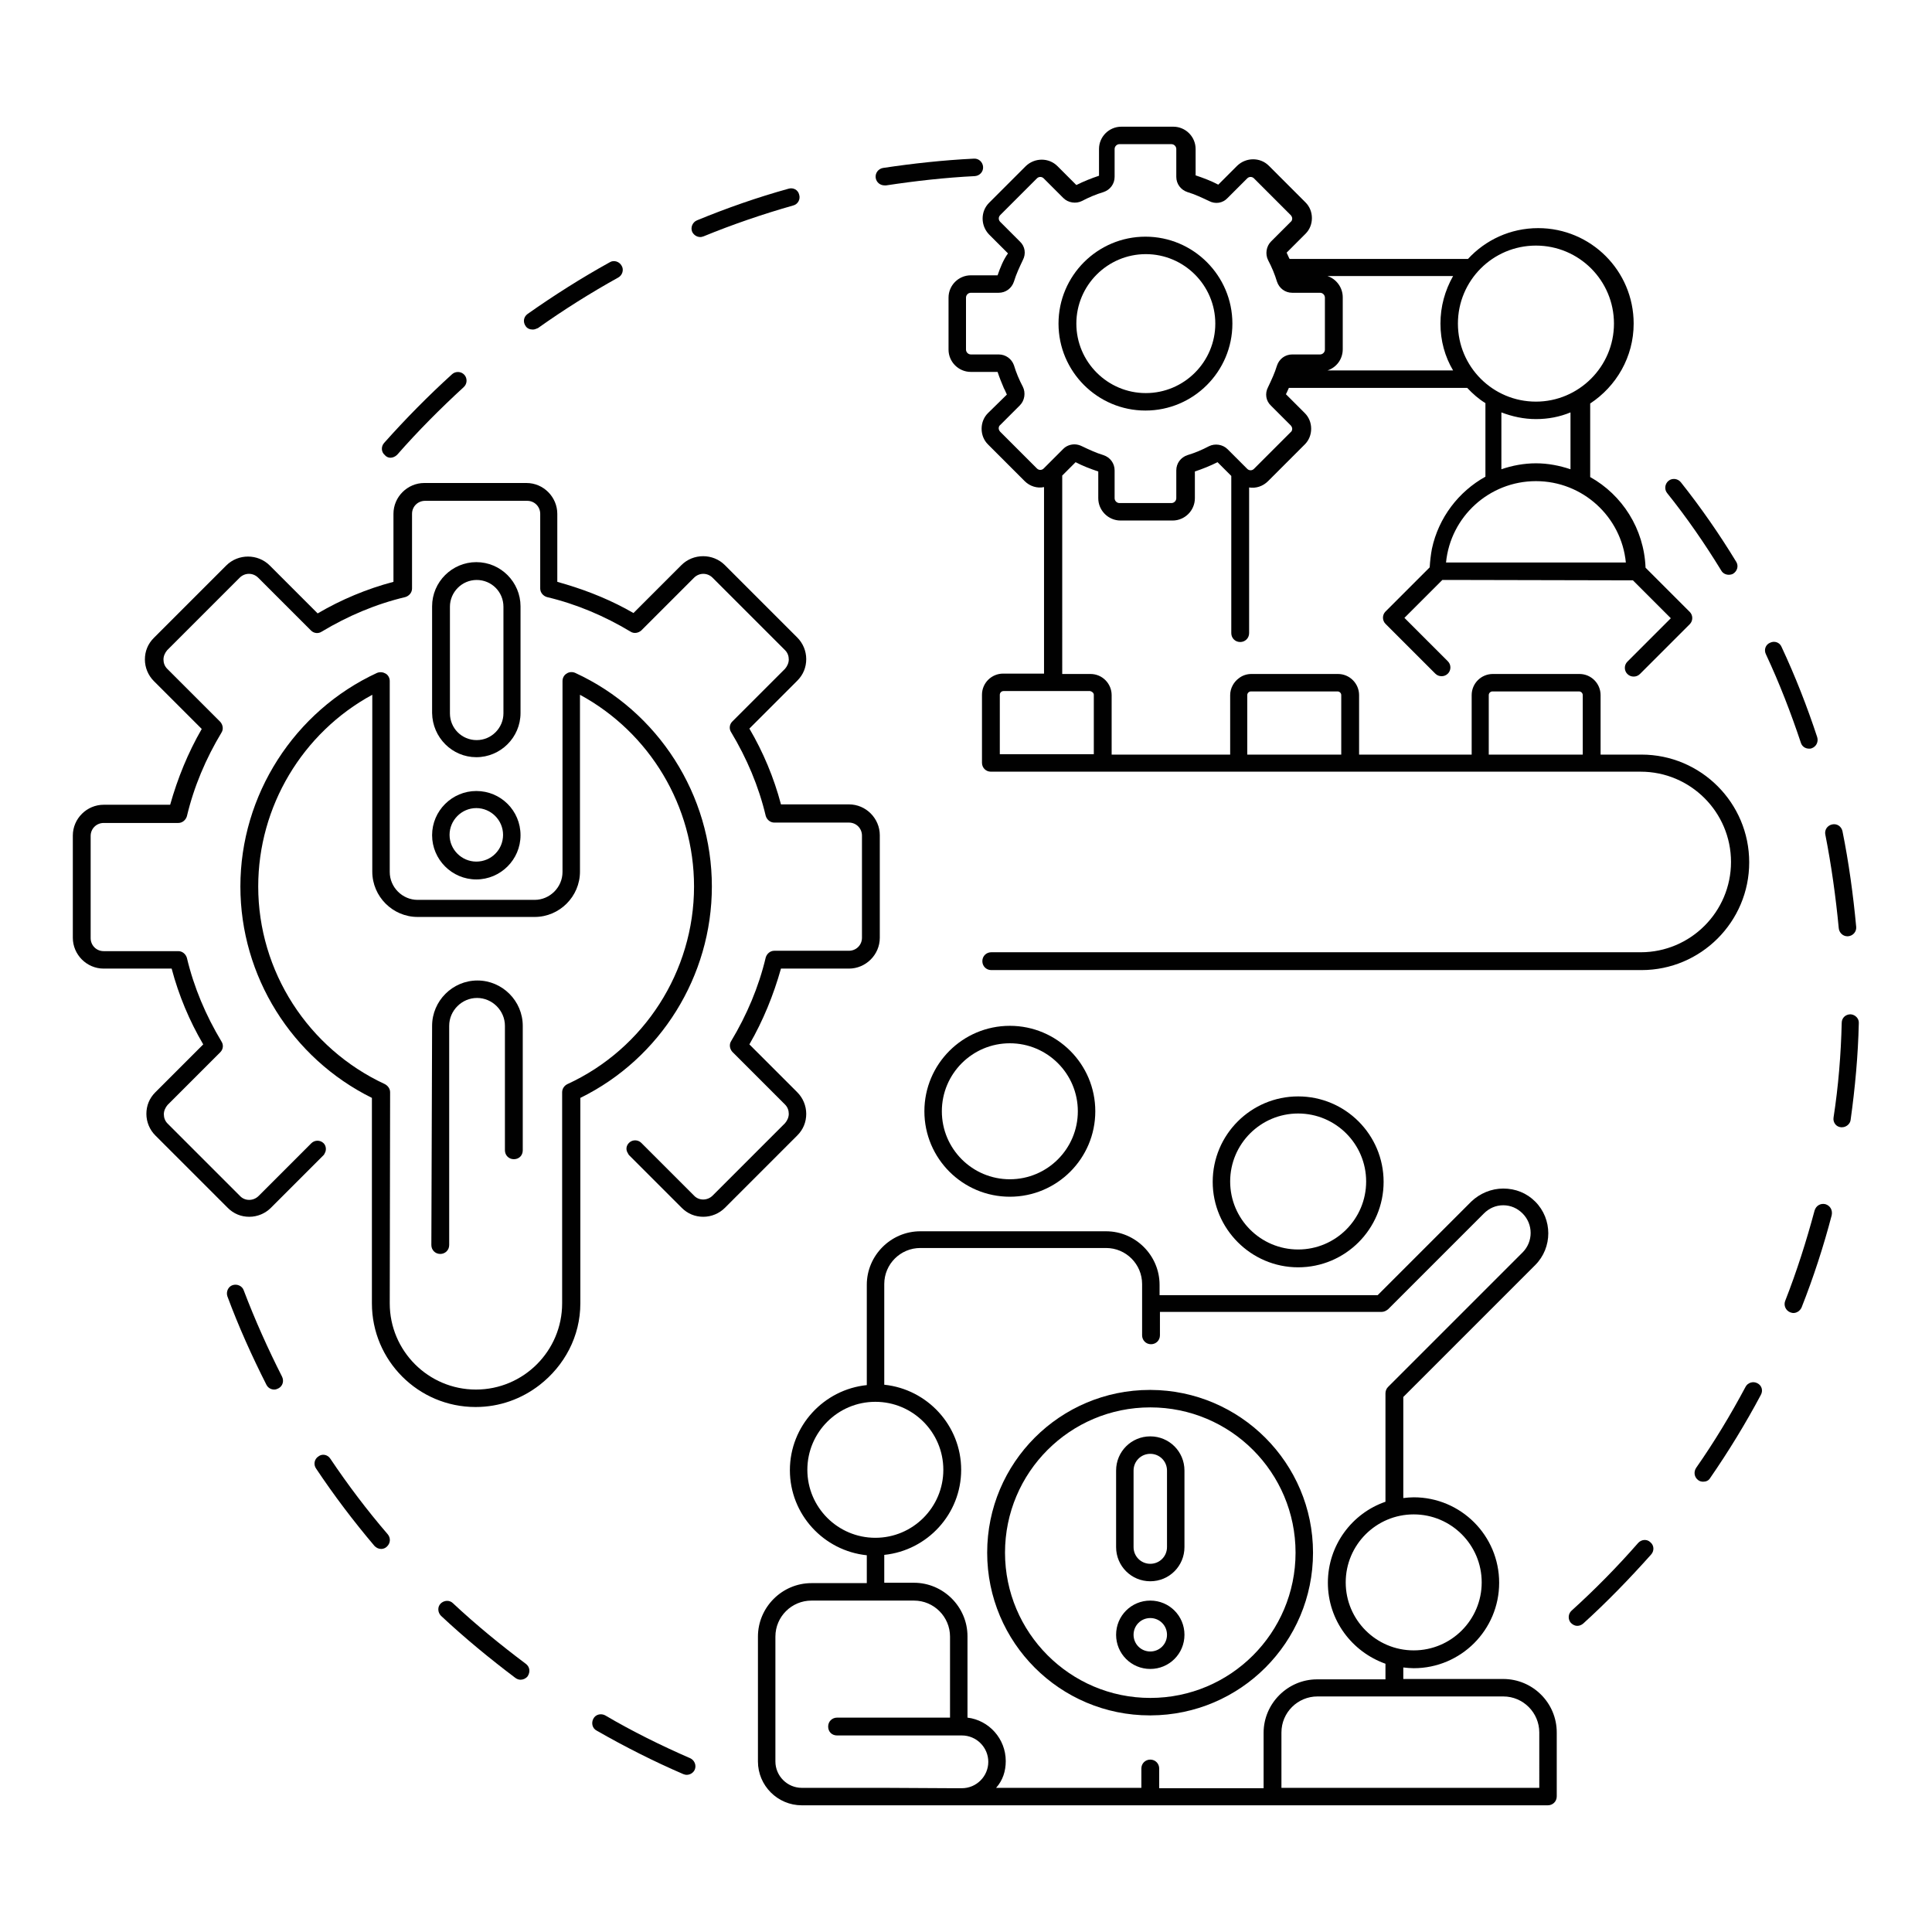 <svg xmlns="http://www.w3.org/2000/svg" xmlns:xlink="http://www.w3.org/1999/xlink" id="Layer_1" x="0px" y="0px" viewBox="0 0 52 52" style="enable-background:new 0 0 52 52;" xml:space="preserve"><style type="text/css">	.st0{fill:#010101;}</style><path class="st0" d="M-62.42,298.89c0.72,0,1.37,0.29,1.84,0.76l0.04,0.05c0.44,0.47,0.72,1.1,0.72,1.79c0,0.71-0.29,1.36-0.76,1.83 c-0.47,0.47-1.12,0.76-1.84,0.76s-1.37-0.29-1.84-0.76l-0.04-0.05c-0.44-0.47-0.72-1.1-0.72-1.79c0-0.72,0.29-1.36,0.76-1.83 C-63.79,299.18-63.14,298.89-62.42,298.89z M-48.28,313.01l2.44-4.61l-9.44-2.63c-0.35,1.24-1.01,2.35-1.9,3.23l-0.12,0.12 l-0.01,0.01l-0.05,0.05c-1.1,1.03-2.51,1.73-4.08,1.94l4.33,15.09c1.08-0.62,2.33-0.97,3.66-0.97c1.94,0,3.7,0.75,5.02,1.97 l5.65-4.99l-3.61-3.12c-0.65,0.63-1.53,1.02-2.5,1.02c-0.99,0-1.88-0.4-2.53-1.05c-0.65-0.65-1.05-1.54-1.05-2.53 c0-0.99,0.4-1.88,1.05-2.53c0.65-0.65,1.54-1.05,2.53-1.05C-48.69,312.96-48.48,312.97-48.28,313.01L-48.28,313.01z M-45.14,307.05 l3.14-5.94c-0.08-0.07-0.16-0.14-0.24-0.22c-0.65-0.65-1.05-1.54-1.05-2.53s0.4-1.88,1.05-2.53s1.54-1.05,2.53-1.05 s1.88,0.4,2.53,1.05s1.05,1.54,1.05,2.53c0,0.99-0.4,1.88-1.05,2.53c-0.65,0.65-1.54,1.05-2.53,1.05c-0.34,0-0.66-0.05-0.97-0.13 l-2.99,5.65l5.97,1.66c0.38-0.96,0.95-1.82,1.66-2.53c1.34-1.34,3.19-2.17,5.23-2.17c2.04,0,3.89,0.83,5.23,2.17 c1.34,1.34,2.17,3.19,2.17,5.23c0,2.04-0.83,3.89-2.17,5.23l-0.04,0.04l-0.07,0.07l-0.05,0.05v0l-0.01,0.01 c-1.32,1.24-3.1,1.99-5.05,1.99c-1.72,0-3.31-0.59-4.57-1.58l-5.15,4.55l6.17,5.33c0.6-0.45,1.35-0.73,2.16-0.73 c0.99,0,1.88,0.4,2.53,1.05c0.65,0.65,1.05,1.54,1.05,2.53s-0.4,1.88-1.05,2.53c-0.65,0.65-1.54,1.05-2.53,1.05 c-0.99,0-1.88-0.4-2.53-1.05l-0.04-0.05c-0.62-0.64-1-1.52-1-2.48c0-0.62,0.16-1.21,0.44-1.72l-6.32-5.46l-5.8,5.13 c0.88,1.22,1.39,2.7,1.39,4.31c0,2.04-0.83,3.89-2.17,5.23l-0.13,0.12l0,0l-0.04,0.04c-1.33,1.24-3.11,2-5.06,2 c-2.04,0-3.89-0.83-5.23-2.17l-0.04-0.04c-1.31-1.34-2.13-3.17-2.13-5.19c0-2.04,0.83-3.89,2.17-5.23c0.09-0.09,0.19-0.18,0.28-0.27 v0l-4.58-15.98c-1.73-0.13-3.29-0.86-4.48-1.98c-0.02-0.02-0.04-0.04-0.06-0.06l-0.11-0.11c-1.34-1.34-2.17-3.19-2.17-5.23 c0-2.04,0.83-3.89,2.17-5.23c1.34-1.34,3.19-2.17,5.23-2.17c2.04,0,3.89,0.83,5.23,2.17c1.34,1.34,2.17,3.19,2.17,5.23 c0,0.18-0.01,0.35-0.02,0.52l9.9,2.76L-45.14,307.05z M-44.38,308.81l-2.51,4.76c0.19,0.13,0.36,0.27,0.53,0.43l0.04,0.05 c0.62,0.64,1,1.52,1,2.48c0,0.46-0.09,0.9-0.24,1.3l3.91,3.37l5.21-4.6c-1.09-1.29-1.75-2.96-1.75-4.79c0-0.43,0.04-0.85,0.11-1.26 L-44.38,308.81L-44.38,308.81z M-38.23,296.89c-0.38-0.38-0.9-0.61-1.47-0.61c-0.57,0-1.09,0.23-1.47,0.61 c-0.38,0.38-0.61,0.9-0.61,1.47c0,0.57,0.23,1.09,0.61,1.47c0.38,0.38,0.9,0.61,1.47,0.61c0.58,0,1.1-0.23,1.47-0.61 c0.38-0.38,0.61-0.9,0.61-1.47S-37.86,297.27-38.23,296.89z M-30.71,328.9c-0.37-0.38-0.89-0.61-1.47-0.61 c-0.58,0-1.1,0.23-1.47,0.61c-0.38,0.38-0.61,0.9-0.61,1.47c0,0.56,0.22,1.07,0.58,1.44l0.04,0.03c0.38,0.38,0.9,0.61,1.47,0.61 c0.57,0,1.09-0.23,1.47-0.61c0.38-0.38,0.61-0.9,0.61-1.47C-30.1,329.8-30.34,329.28-30.71,328.9L-30.71,328.9z M-47.43,315.06 c-0.38-0.38-0.9-0.61-1.47-0.61s-1.1,0.23-1.47,0.61c-0.38,0.38-0.61,0.9-0.61,1.47c0,0.57,0.23,1.1,0.61,1.47 c0.38,0.38,0.9,0.61,1.47,0.61c0.57,0,1.09-0.23,1.47-0.61c0.38-0.38,0.61-0.9,0.61-1.47c0-0.56-0.22-1.07-0.57-1.44L-47.43,315.06 L-47.43,315.06z M-26.63,307.65c-1.07-1.07-2.54-1.73-4.17-1.73c-1.63,0-3.11,0.66-4.17,1.73c-1.07,1.06-1.73,2.54-1.73,4.17 c0,1.32,0.43,2.53,1.16,3.52c0.39-0.58,0.9-1.09,1.51-1.49c0.91-0.6,2.03-0.95,3.23-0.95c1.21,0,2.33,0.35,3.23,0.95l0.05,0.04 c0.58,0.39,1.07,0.88,1.45,1.45c0.73-0.98,1.16-2.2,1.16-3.52C-24.9,310.19-25.56,308.71-26.63,307.65L-26.63,307.65z  M-34.47,316.45c1.01,0.8,2.28,1.28,3.67,1.28c1.39,0,2.66-0.48,3.67-1.28c-0.28-0.52-0.69-0.97-1.2-1.32l-0.04-0.03 c-0.67-0.44-1.51-0.71-2.42-0.71c-0.9,0-1.74,0.26-2.42,0.71C-33.75,315.45-34.18,315.91-34.47,316.45L-34.47,316.45z M-30.8,306.94 c0.72,0,1.37,0.29,1.84,0.76l0.04,0.05c0.44,0.47,0.72,1.1,0.72,1.79c0,0.71-0.29,1.36-0.76,1.83c-0.47,0.47-1.12,0.76-1.84,0.76 c-0.72,0-1.37-0.29-1.84-0.76l-0.04-0.05c-0.44-0.47-0.72-1.1-0.72-1.79c0-0.72,0.29-1.36,0.76-1.83 C-32.17,307.23-31.52,306.94-30.8,306.94z M-30.02,308.76c-0.2-0.2-0.47-0.32-0.78-0.32c-0.3,0-0.58,0.12-0.78,0.32 c-0.2,0.2-0.32,0.47-0.32,0.78c0,0.29,0.11,0.55,0.29,0.75l0.03,0.03c0.2,0.2,0.47,0.32,0.78,0.32c0.3,0,0.58-0.12,0.78-0.32 c0.2-0.2,0.32-0.47,0.32-0.78c0-0.29-0.11-0.55-0.29-0.75L-30.02,308.76z M-49.28,328.46c-1.07-1.07-2.54-1.73-4.17-1.73 s-3.11,0.66-4.17,1.73c-1.07,1.06-1.73,2.54-1.73,4.17c0,1.32,0.43,2.54,1.16,3.52c0.39-0.58,0.9-1.09,1.51-1.49 c0.91-0.6,2.03-0.95,3.23-0.95c1.21,0,2.33,0.35,3.23,0.95l0.05,0.04c0.58,0.39,1.07,0.89,1.45,1.45c0.73-0.98,1.16-2.2,1.16-3.52 C-47.55,331-48.21,329.52-49.28,328.46L-49.28,328.46z M-57.12,337.26c1.01,0.8,2.28,1.28,3.67,1.28c1.38,0,2.66-0.48,3.67-1.28 c-0.28-0.52-0.69-0.97-1.2-1.32l-0.04-0.03c-0.67-0.44-1.51-0.71-2.42-0.71c-0.91,0-1.74,0.26-2.42,0.7 C-56.4,336.25-56.84,336.72-57.12,337.26L-57.12,337.26z M-53.46,327.75c0.72,0,1.37,0.29,1.84,0.76c0.47,0.47,0.76,1.12,0.76,1.84 c0,0.72-0.29,1.37-0.76,1.84c-0.47,0.47-1.12,0.76-1.84,0.76s-1.37-0.29-1.84-0.76c-0.47-0.47-0.76-1.12-0.76-1.84 c0-0.72,0.29-1.37,0.76-1.84C-54.83,328.04-54.17,327.75-53.46,327.75z M-52.68,329.56c-0.2-0.2-0.47-0.32-0.78-0.32 c-0.3,0-0.58,0.12-0.78,0.32c-0.2,0.2-0.32,0.47-0.32,0.78c0,0.3,0.12,0.58,0.32,0.78c0.2,0.2,0.47,0.32,0.78,0.32 s0.58-0.12,0.78-0.32c0.2-0.2,0.32-0.47,0.32-0.78C-52.36,330.04-52.48,329.76-52.68,329.56z M-58.24,299.6 c-1.07-1.07-2.54-1.73-4.17-1.73c-1.63,0-3.11,0.66-4.17,1.73c-1.07,1.07-1.73,2.54-1.73,4.17c0,1.32,0.43,2.54,1.16,3.52 c0.39-0.58,0.9-1.09,1.51-1.49c0.91-0.6,2.03-0.95,3.23-0.95s2.33,0.35,3.23,0.95l0.05,0.04c0.58,0.39,1.07,0.89,1.45,1.45 c0.73-0.98,1.16-2.2,1.16-3.52C-56.52,302.14-57.18,300.66-58.24,299.6L-58.24,299.6z M-66.08,308.4c1.01,0.8,2.28,1.28,3.67,1.28 c1.38,0,2.66-0.48,3.67-1.28c-0.28-0.52-0.69-0.97-1.2-1.32l-0.04-0.03c-0.67-0.44-1.51-0.71-2.42-0.71s-1.74,0.26-2.42,0.71 C-65.37,307.4-65.8,307.86-66.08,308.4L-66.08,308.4z M-61.64,300.71c-0.2-0.2-0.47-0.32-0.78-0.32s-0.58,0.12-0.78,0.32 c-0.2,0.2-0.32,0.47-0.32,0.78c0,0.29,0.11,0.55,0.29,0.75l0.03,0.03c0.2,0.2,0.47,0.32,0.78,0.32c0.3,0,0.58-0.12,0.78-0.32 c0.2-0.2,0.32-0.47,0.32-0.78c0-0.29-0.11-0.55-0.29-0.75L-61.64,300.71z"></path><g>	<path class="st0" d="M-96.69,196.42c1.89,0,3.43-1.54,3.43-3.43s-1.54-3.43-3.43-3.43c-1.89,0-3.43,1.54-3.43,3.43  S-98.58,196.42-96.69,196.42z M-96.69,190.19c1.54,0,2.8,1.26,2.8,2.8c0,1.54-1.26,2.8-2.8,2.8s-2.8-1.26-2.8-2.8  C-99.49,191.44-98.23,190.19-96.69,190.19z"></path>	<path class="st0" d="M-93.54,197.38h-0.98c-0.12,0-0.22,0.06-0.28,0.16c-0.38,0.69-1.1,1.13-1.88,1.13c-0.79,0-1.51-0.43-1.88-1.13  c-0.05-0.1-0.16-0.16-0.28-0.16h-0.98c-2.31,0-4.2,1.88-4.2,4.2v1.33c0,0.17,0.14,0.31,0.31,0.31h14.07c0.17,0,0.31-0.14,0.31-0.31  v-1.33C-89.33,199.27-91.22,197.38-93.54,197.38L-93.54,197.38z M-89.97,202.6h-2.14v-1.72c0-0.17-0.14-0.31-0.31-0.31  c-0.17,0-0.31,0.14-0.31,0.31v1.72h-7.9v-1.72c0-0.17-0.14-0.31-0.31-0.31c-0.17,0-0.31,0.14-0.31,0.31v1.72h-2.14v-1.02  c0-1.97,1.6-3.57,3.57-3.57h0.81c0.51,0.8,1.39,1.29,2.34,1.29c0.95,0,1.83-0.49,2.34-1.29h0.81c1.97,0,3.57,1.6,3.57,3.57  L-89.97,202.6L-89.97,202.6z"></path>	<path class="st0" d="M-100.11,217.26c0,1.89,1.54,3.43,3.43,3.43c1.89,0,3.43-1.54,3.43-3.43s-1.54-3.43-3.43-3.43  C-98.57,213.84-100.11,215.37-100.11,217.26z M-93.88,217.26c0,1.54-1.26,2.8-2.8,2.8s-2.8-1.26-2.8-2.8c0-1.54,1.26-2.8,2.8-2.8  S-93.88,215.72-93.88,217.26z"></path>	<path class="st0" d="M-93.54,221.66h-0.98c-0.12,0-0.22,0.06-0.28,0.16c-0.38,0.69-1.1,1.13-1.88,1.13c-0.79,0-1.51-0.43-1.88-1.13  c-0.05-0.1-0.16-0.16-0.28-0.16h-0.98c-2.31,0-4.2,1.88-4.2,4.2v1.34c0,0.17,0.14,0.31,0.31,0.31h14.07c0.17,0,0.31-0.14,0.31-0.31  v-1.34C-89.33,223.54-91.22,221.66-93.54,221.66L-93.54,221.66z M-89.97,226.88h-2.14v-1.72c0-0.17-0.14-0.31-0.31-0.31  c-0.17,0-0.31,0.14-0.31,0.31v1.72h-7.9v-1.72c0-0.17-0.14-0.31-0.31-0.31c-0.17,0-0.31,0.14-0.31,0.31v1.72h-2.14v-1.02  c0-1.97,1.6-3.57,3.57-3.57h0.81c0.51,0.8,1.39,1.29,2.34,1.29c0.95,0,1.83-0.49,2.34-1.29h0.81c1.97,0,3.57,1.6,3.57,3.57  L-89.97,226.88L-89.97,226.88z"></path>	<path class="st0" d="M-83.18,208.45c1.89,0,3.43-1.54,3.43-3.43c0-1.89-1.54-3.43-3.43-3.43c-1.89,0-3.43,1.54-3.43,3.43  C-86.61,206.91-85.07,208.45-83.18,208.45z M-83.18,202.22c1.54,0,2.8,1.26,2.8,2.8c0,1.54-1.26,2.8-2.8,2.8s-2.8-1.26-2.8-2.8  C-85.98,203.47-84.73,202.22-83.18,202.22z"></path>	<path class="st0" d="M-76.15,215.26c0.17,0,0.31-0.14,0.31-0.31v-1.34c0-2.31-1.88-4.2-4.2-4.2h-0.98c-0.12,0-0.22,0.06-0.28,0.16  c-0.38,0.69-1.1,1.13-1.88,1.13s-1.51-0.43-1.88-1.13c-0.05-0.1-0.16-0.16-0.28-0.16h-0.98c-2.31,0-4.2,1.88-4.2,4.2v1.34  c0,0.17,0.14,0.31,0.31,0.31H-76.15L-76.15,215.26z M-89.91,213.61c0-1.97,1.6-3.57,3.57-3.57h0.81c0.51,0.8,1.39,1.29,2.34,1.29  c0.95,0,1.83-0.49,2.34-1.29h0.81c1.97,0,3.57,1.6,3.57,3.57v1.02h-2.14v-1.72c0-0.17-0.14-0.31-0.31-0.31  c-0.17,0-0.31,0.14-0.31,0.31v1.72h-7.9v-1.72c0-0.17-0.14-0.31-0.31-0.31c-0.17,0-0.31,0.14-0.31,0.31v1.72h-2.14L-89.91,213.61  L-89.91,213.61z"></path>	<path class="st0" d="M-110.19,201.59c-1.89,0-3.43,1.54-3.43,3.43c0,1.89,1.54,3.43,3.43,3.43c1.89,0,3.43-1.54,3.43-3.43  C-106.76,203.13-108.3,201.59-110.19,201.59z M-110.19,207.82c-1.54,0-2.8-1.26-2.8-2.8c0-1.54,1.26-2.8,2.8-2.8s2.8,1.26,2.8,2.8  C-107.39,206.56-108.65,207.82-110.19,207.82z"></path>	<path class="st0" d="M-102.85,214.94v-1.34c0-2.31-1.88-4.2-4.2-4.2h-0.98c-0.12,0-0.22,0.06-0.28,0.16  c-0.38,0.69-1.1,1.13-1.88,1.13s-1.51-0.43-1.88-1.13c-0.05-0.1-0.16-0.16-0.28-0.16h-0.98c-2.31,0-4.2,1.88-4.2,4.2v1.34  c0,0.17,0.14,0.31,0.31,0.31h14.07C-102.98,215.26-102.84,215.12-102.85,214.94L-102.85,214.94z M-103.47,214.63h-2.14v-1.72  c0-0.17-0.14-0.31-0.31-0.31s-0.31,0.14-0.31,0.31v1.72h-7.89v-1.72c0-0.17-0.14-0.31-0.31-0.31c-0.17,0-0.31,0.14-0.31,0.31v1.72  h-2.14v-1.02c0-1.97,1.6-3.57,3.57-3.57h0.81c0.51,0.8,1.39,1.29,2.34,1.29c0.95,0,1.83-0.49,2.34-1.29h0.81  c1.97,0,3.57,1.6,3.57,3.57C-103.47,213.61-103.47,214.63-103.47,214.63z"></path>	<path class="st0" d="M-118.87,189.43c0,0,0.02,0,0.03,0c0.17-0.02,0.3-0.17,0.28-0.35l-0.24-2.2l10.69,10.69  c0.06,0.06,0.14,0.09,0.22,0.09s0.16-0.03,0.22-0.09c0.12-0.12,0.12-0.32,0-0.45l-10.63-10.63l2.1,0.23  c0.17,0.02,0.32-0.1,0.35-0.28c0.02-0.17-0.1-0.32-0.28-0.35l-3.04-0.32c-0.09-0.01-0.19,0.02-0.26,0.09  c-0.07,0.07-0.1,0.16-0.09,0.26l0.32,3.04C-119.16,189.31-119.02,189.43-118.87,189.43L-118.87,189.43z"></path>	<path class="st0" d="M-74.52,227.68c-0.17,0.02-0.3,0.17-0.28,0.35l0.23,2.18l-10.7-10.7c-0.12-0.12-0.32-0.12-0.44,0  c-0.13,0.12-0.12,0.32,0,0.45l10.68,10.68l-2.14-0.23c-0.17-0.02-0.32,0.1-0.35,0.28c-0.02,0.17,0.1,0.32,0.28,0.35l3.04,0.32  c0,0,0.02,0,0.03,0c0.08,0,0.16-0.03,0.22-0.09c0.07-0.07,0.1-0.16,0.09-0.26l-0.32-3.04c-0.02-0.17-0.18-0.3-0.35-0.28H-74.52z"></path>	<path class="st0" d="M-108.1,219.5l-10.68,10.69l0.23-2.16c0.02-0.17-0.1-0.32-0.28-0.35c-0.17-0.02-0.33,0.1-0.35,0.28l-0.32,3.04  c-0.01,0.09,0.02,0.19,0.09,0.26c0.06,0.06,0.14,0.09,0.22,0.09c0.01,0,0.02,0,0.03,0l3.04-0.32c0.17-0.02,0.3-0.17,0.28-0.35  c-0.02-0.17-0.18-0.3-0.35-0.28l-2.15,0.23l10.68-10.68c0.12-0.12,0.12-0.32,0-0.44c-0.12-0.13-0.32-0.12-0.44,0L-108.1,219.5z"></path>	<path class="st0" d="M-85.5,197.65c0.08,0,0.16-0.03,0.22-0.09l10.71-10.7l-0.24,2.22c-0.02,0.17,0.1,0.32,0.28,0.35  c0.01,0,0.02,0,0.03,0c0.16,0,0.29-0.12,0.31-0.28l0.32-3.04c0.01-0.09-0.02-0.19-0.09-0.26c-0.07-0.07-0.16-0.1-0.26-0.09  l-3.04,0.32c-0.17,0.02-0.3,0.17-0.28,0.35c0.02,0.17,0.18,0.3,0.35,0.28l2.09-0.22l-10.63,10.63c-0.12,0.12-0.12,0.32,0,0.45  C-85.65,197.63-85.57,197.66-85.5,197.65L-85.5,197.65z"></path></g><g>	<path class="st0" d="M40.59,287.01c-0.1-4.08-2.49-7.75-6.18-9.48c-0.99-0.46-2.02-0.84-3.07-1.13c-0.86-0.24-1.69-0.54-2.51-0.89  c-0.2,0.48-0.49,0.92-0.85,1.28c0.94,0.44,1.91,0.8,2.91,1.08c0.98,0.27,1.93,0.62,2.85,1.04c3.45,1.59,5.57,5.13,5.33,8.92  c0,0.05,0,0.09,0.01,0.14v5.25c0,0.85-0.69,1.53-1.53,1.53H3.06c-0.85,0-1.53-0.69-1.53-1.53v-5.26c0.01-0.05,0.01-0.09,0.01-0.14  c-0.24-3.79,1.88-7.34,5.33-8.92c0.92-0.42,1.87-0.77,2.85-1.04c1-0.28,1.97-0.64,2.91-1.08c-0.37-0.37-0.66-0.8-0.85-1.28  c-0.81,0.36-1.65,0.66-2.51,0.89c-1.05,0.29-2.08,0.67-3.07,1.13c-3.69,1.73-6.08,5.41-6.18,9.48c0,0.03-0.01,0.05-0.01,0.08v6.13  c0,1.69,1.37,3.06,3.06,3.06h34.47c1.69,0,3.06-1.37,3.06-3.06v-6.13C40.6,287.06,40.6,287.03,40.59,287.01z"></path>	<path class="st0" d="M13.71,267.6c1.03,1.15,1.64,2.62,1.72,4.16h-0.11c-1.27,0-2.3,1.03-2.29,2.3c0,0.91,0.53,1.72,1.36,2.09  c-0.54,1.15-0.04,2.51,1.11,3.05c0.31,0.14,0.64,0.22,0.98,0.22h0.87c0.42,1.64,2.09,2.62,3.73,2.2c1.08-0.28,1.92-1.12,2.2-2.2  h0.87c1.27,0,2.3-1.02,2.3-2.29c0-0.34-0.07-0.67-0.22-0.98c1.16-0.51,1.68-1.87,1.17-3.03c-0.35-0.79-1.11-1.31-1.97-1.36  c0.04-1.63,0.65-3.2,1.72-4.44c2.88-3.4,2.59-8.47-0.66-11.51c-1.79-1.68-4.19-2.56-6.64-2.43c-4.56,0.23-8.22,3.89-8.33,8.32  C11.44,263.89,12.23,266,13.71,267.6z M20.3,280.19c-0.54,0-1.05-0.29-1.32-0.77h2.64C21.35,279.9,20.85,280.19,20.3,280.19z   M24.13,277.9h-7.66c-0.42,0-0.77-0.34-0.77-0.77s0.34-0.77,0.77-0.77h7.66c0.42,0,0.77,0.34,0.77,0.77S24.55,277.9,24.13,277.9z   M26.05,274.06c0,0.42-0.34,0.77-0.77,0.77h-9.96c-0.42,0-0.77-0.34-0.77-0.77s0.34-0.77,0.77-0.77h9.96  C25.7,273.3,26.05,273.64,26.05,274.06z M19.9,254.92c2.03-0.12,4.03,0.61,5.5,2.01c1.38,1.3,2.17,3.11,2.17,5  c0,1.62-0.57,3.18-1.62,4.41c-1.3,1.51-2.03,3.43-2.08,5.42h-6.92c-0.08-1.93-0.83-3.77-2.12-5.2c-1.21-1.31-1.86-3.03-1.82-4.81  C13.12,258.12,16.14,255.12,19.9,254.92z"></path>	<path class="st0" d="M20.3,251.85c0.42,0,0.77-0.34,0.77-0.77v-3.06c0-0.42-0.34-0.77-0.77-0.77s-0.77,0.34-0.77,0.77v3.06  C19.54,251.51,19.88,251.85,20.3,251.85z"></path>	<path class="st0" d="M28.73,255.3c0.2,0,0.4-0.08,0.54-0.22l2.3-2.3c0.29-0.3,0.29-0.79-0.02-1.08c-0.3-0.29-0.77-0.29-1.06,0  l-2.3,2.3c-0.3,0.3-0.3,0.78,0,1.08C28.33,255.21,28.52,255.3,28.73,255.3z"></path>	<path class="st0" d="M29.34,268.16c-0.3,0.3-0.3,0.78,0,1.08l2.3,2.3c0.3,0.29,0.79,0.29,1.08-0.02c0.29-0.3,0.29-0.77,0-1.06  l-2.3-2.3C30.12,267.86,29.63,267.86,29.34,268.16z"></path>	<path class="st0" d="M30.64,261.81c0,0.42,0.34,0.77,0.77,0.77h3.06c0.42,0,0.77-0.34,0.77-0.77s-0.34-0.77-0.77-0.77h-3.06  C30.99,261.04,30.64,261.38,30.64,261.81z"></path>	<path class="st0" d="M11.33,255.07c0.3,0.29,0.79,0.29,1.08-0.02c0.29-0.3,0.29-0.77,0-1.06l-2.3-2.3  c-0.3-0.29-0.79-0.29-1.08,0.02c-0.29,0.3-0.29,0.77,0,1.06L11.33,255.07z"></path>	<path class="st0" d="M10.18,268.16l-2.3,2.3c-0.3,0.29-0.31,0.78-0.02,1.08c0.29,0.3,0.78,0.31,1.08,0.02  c0.01-0.01,0.01-0.01,0.02-0.02l2.3-2.3c0.29-0.3,0.29-0.79-0.02-1.08C10.95,267.87,10.48,267.87,10.18,268.16z"></path>	<path class="st0" d="M6.13,262.57h3.06c0.42,0,0.77-0.34,0.77-0.77s-0.34-0.77-0.77-0.77H6.13c-0.42,0-0.77,0.34-0.77,0.77  S5.71,262.57,6.13,262.57z"></path>	<path class="st0" d="M15.31,263.72L15.31,263.72c0.43,0,0.77-0.34,0.77-0.76c0-0.15,0.09-3.77,3.26-4.63  c0.41-0.11,0.65-0.53,0.54-0.94s-0.53-0.65-0.94-0.54l0,0c-3.45,0.93-4.38,4.39-4.4,6.09C14.55,263.37,14.89,263.72,15.31,263.72z"></path></g><g>	<path class="st0" d="M23.81,4.99c0.01,0,0.03,0,0.04,0c0.79-0.12,1.59-0.21,2.39-0.25c0.13-0.01,0.23-0.12,0.22-0.25  c-0.01-0.13-0.12-0.23-0.25-0.22c-0.82,0.04-1.64,0.13-2.44,0.25c-0.13,0.02-0.22,0.14-0.2,0.27C23.59,4.91,23.69,4.99,23.81,4.99  L23.81,4.99z"></path>	<path class="st0" d="M14.34,8.87c0.05,0,0.09-0.02,0.14-0.04c0.69-0.49,1.42-0.95,2.16-1.36c0.11-0.06,0.16-0.21,0.09-0.32  c-0.06-0.11-0.21-0.16-0.32-0.09c-0.76,0.42-1.5,0.89-2.21,1.39c-0.11,0.08-0.13,0.22-0.05,0.33C14.19,8.84,14.26,8.87,14.34,8.87  L14.34,8.87z"></path>	<path class="st0" d="M10.51,12.32c0.06,0,0.13-0.03,0.18-0.08c0.56-0.64,1.17-1.25,1.79-1.82c0.1-0.09,0.1-0.24,0.02-0.33  c-0.09-0.1-0.24-0.1-0.33-0.02c-0.64,0.58-1.26,1.21-1.83,1.85c-0.09,0.1-0.08,0.25,0.02,0.33C10.4,12.3,10.46,12.32,10.51,12.32  L10.51,12.32z"></path>	<path class="st0" d="M18.85,6.38c0.03,0,0.06-0.01,0.09-0.02c0.78-0.32,1.6-0.6,2.41-0.83c0.12-0.03,0.2-0.16,0.16-0.29  c-0.03-0.13-0.16-0.2-0.29-0.16c-0.83,0.23-1.66,0.52-2.46,0.85c-0.12,0.05-0.18,0.19-0.13,0.31C18.67,6.32,18.75,6.38,18.85,6.38  L18.85,6.38z"></path>	<path class="st0" d="M6.56,34.73c-0.04-0.12-0.18-0.18-0.3-0.14c-0.12,0.04-0.18,0.18-0.14,0.3c0.3,0.81,0.66,1.61,1.05,2.38  c0.04,0.08,0.12,0.13,0.21,0.13c0.04,0,0.07-0.01,0.11-0.03c0.12-0.06,0.16-0.2,0.1-0.32C7.21,36.3,6.86,35.52,6.56,34.73  L6.56,34.73z"></path>	<path class="st0" d="M8.89,39.26c-0.07-0.11-0.22-0.14-0.32-0.06c-0.11,0.07-0.14,0.22-0.06,0.33c0.48,0.72,1.01,1.42,1.57,2.08  c0.05,0.05,0.11,0.08,0.18,0.08c0.05,0,0.11-0.02,0.15-0.06c0.1-0.09,0.11-0.23,0.03-0.33C9.88,40.65,9.36,39.96,8.89,39.26  L8.89,39.26z"></path>	<path class="st0" d="M14.15,44.78c-0.68-0.51-1.34-1.05-1.96-1.63c-0.09-0.09-0.24-0.08-0.33,0.01c-0.09,0.09-0.08,0.24,0.01,0.33  c0.63,0.59,1.31,1.15,2,1.67c0.04,0.03,0.09,0.05,0.14,0.05c0.07,0,0.14-0.03,0.19-0.09C14.28,45,14.26,44.86,14.15,44.78  L14.15,44.78z"></path>	<path class="st0" d="M18.57,47.32c-0.78-0.34-1.55-0.72-2.28-1.15c-0.11-0.06-0.26-0.03-0.32,0.09c-0.06,0.11-0.03,0.26,0.09,0.32  c0.75,0.43,1.54,0.83,2.33,1.17c0.03,0.01,0.06,0.02,0.09,0.02c0.09,0,0.18-0.05,0.22-0.14C18.75,47.51,18.69,47.37,18.57,47.32  L18.57,47.32z"></path>	<path class="st0" d="M49.81,27.3c-0.14,0-0.24,0.1-0.24,0.23c-0.02,0.85-0.09,1.71-0.22,2.55c-0.02,0.13,0.07,0.25,0.2,0.26  c0.01,0,0.02,0,0.03,0c0.11,0,0.22-0.09,0.23-0.2c0.12-0.86,0.2-1.73,0.22-2.6C50.04,27.42,49.94,27.31,49.81,27.3L49.81,27.3z"></path>	<path class="st0" d="M49.13,32.41c-0.13-0.03-0.25,0.04-0.29,0.17c-0.22,0.82-0.48,1.64-0.79,2.43c-0.05,0.12,0.01,0.26,0.13,0.31  c0.03,0.01,0.06,0.02,0.09,0.02c0.09,0,0.18-0.06,0.22-0.15c0.32-0.81,0.59-1.64,0.81-2.48C49.33,32.57,49.26,32.45,49.13,32.41  L49.13,32.41z"></path>	<path class="st0" d="M44.09,41.53c-0.56,0.64-1.16,1.25-1.79,1.82c-0.1,0.09-0.1,0.24-0.02,0.33c0.05,0.05,0.11,0.08,0.17,0.08  c0.06,0,0.11-0.02,0.16-0.06c0.64-0.58,1.25-1.21,1.83-1.86c0.09-0.1,0.08-0.25-0.02-0.33C44.33,41.42,44.18,41.43,44.09,41.53z"></path>	<path class="st0" d="M48.69,20.15c0.03,0,0.05,0,0.07-0.01c0.12-0.04,0.19-0.17,0.15-0.3c-0.27-0.82-0.59-1.64-0.96-2.43  c-0.05-0.12-0.19-0.17-0.31-0.11c-0.12,0.05-0.17,0.19-0.11,0.31c0.36,0.77,0.67,1.57,0.94,2.38  C48.5,20.09,48.59,20.15,48.69,20.15L48.69,20.15z"></path>	<path class="st0" d="M49.49,24.98c0.01,0.12,0.11,0.22,0.23,0.22c0.01,0,0.01,0,0.02,0c0.13-0.01,0.23-0.12,0.22-0.25  c-0.08-0.86-0.2-1.74-0.37-2.58c-0.03-0.13-0.15-0.21-0.28-0.18c-0.13,0.03-0.21,0.15-0.18,0.28  C49.29,23.28,49.41,24.14,49.49,24.98L49.49,24.98z"></path>	<path class="st0" d="M46.33,15.36c0.04,0.07,0.12,0.11,0.2,0.11c0.04,0,0.09-0.01,0.12-0.03c0.11-0.07,0.15-0.21,0.08-0.32  c-0.45-0.74-0.95-1.46-1.49-2.14c-0.08-0.1-0.23-0.12-0.33-0.04c-0.1,0.08-0.12,0.23-0.04,0.33C45.4,13.93,45.89,14.64,46.33,15.36  L46.33,15.36z"></path>	<path class="st0" d="M47.3,37.23c-0.11-0.06-0.26-0.02-0.32,0.1c-0.4,0.75-0.84,1.48-1.33,2.18c-0.07,0.11-0.05,0.25,0.06,0.33  c0.04,0.03,0.09,0.04,0.13,0.04c0.08,0,0.15-0.03,0.19-0.1c0.49-0.71,0.95-1.46,1.36-2.23C47.46,37.43,47.42,37.29,47.3,37.23  L47.3,37.23z"></path>	<path class="st0" d="M26.59,11.12c-0.11,0.11-0.17,0.26-0.17,0.42c0,0.16,0.06,0.31,0.17,0.42l0.99,0.99  c0.14,0.14,0.34,0.2,0.52,0.16v5.02h-1.1c-0.31,0-0.57,0.25-0.57,0.57v1.83c0,0.13,0.1,0.24,0.24,0.24h17.49  c1.34,0,2.43,1.09,2.43,2.43s-1.09,2.43-2.43,2.43H26.68c-0.13,0-0.24,0.1-0.24,0.24c0,0.13,0.1,0.24,0.24,0.24l17.15,0h0.35  c1.6,0,2.9-1.3,2.9-2.9s-1.3-2.9-2.9-2.9h-1.1v-1.6c0-0.31-0.25-0.57-0.57-0.57h-2.33c-0.31,0-0.57,0.25-0.57,0.57v1.6h-3.03v-1.6  c0-0.31-0.25-0.57-0.57-0.57h-2.33c-0.12,0-0.24,0.04-0.33,0.11c-0.14,0.1-0.24,0.27-0.24,0.46v1.6h-3.19v-1.6  c0-0.31-0.25-0.57-0.57-0.57h-0.76V12.8l0.36-0.36c0.19,0.1,0.4,0.18,0.61,0.25v0.72c0,0.33,0.27,0.6,0.6,0.6h1.4  c0.33,0,0.6-0.27,0.6-0.6v-0.72c0.21-0.07,0.41-0.15,0.61-0.25l0.37,0.37v4.23c0,0.13,0.1,0.24,0.24,0.24  c0.13,0,0.24-0.1,0.24-0.24v-3.92c0.18,0.03,0.37-0.03,0.51-0.17l0.99-0.99c0.11-0.11,0.17-0.26,0.17-0.42  c0-0.16-0.06-0.31-0.17-0.42l-0.51-0.51c0.03-0.05,0.05-0.11,0.08-0.17h4.8c0.15,0.16,0.31,0.3,0.49,0.41v1.98  c-0.72,0.4-1.26,1.1-1.44,1.94c-0.03,0.16-0.05,0.33-0.06,0.5l-1.19,1.19c-0.09,0.09-0.09,0.24,0,0.33l1.34,1.34  c0.05,0.05,0.11,0.07,0.17,0.07c0.06,0,0.12-0.02,0.17-0.07c0.09-0.09,0.09-0.24,0-0.33l-1.17-1.17l1.02-1.02h0.58l4.55,0.01  l1.02,1.02l-1.17,1.17c-0.09,0.09-0.09,0.24,0,0.33c0.05,0.05,0.11,0.07,0.17,0.07c0.06,0,0.12-0.02,0.17-0.07l1.34-1.34  c0.09-0.09,0.09-0.24,0-0.33l-1.19-1.19c-0.04-1.05-0.63-1.96-1.49-2.44v-1.98c0.7-0.46,1.17-1.25,1.17-2.15  c0-1.42-1.15-2.57-2.57-2.57c-0.75,0-1.42,0.32-1.89,0.83h-4.8c-0.03-0.05-0.05-0.11-0.08-0.17l0.51-0.51  c0.11-0.11,0.17-0.26,0.17-0.42c0-0.16-0.06-0.31-0.17-0.42l-0.99-0.99c-0.23-0.23-0.61-0.23-0.85,0l-0.51,0.51  c-0.19-0.1-0.4-0.18-0.61-0.25l0-0.71c0-0.33-0.27-0.6-0.6-0.6h-1.4c-0.33,0-0.6,0.27-0.6,0.6v0.72c-0.21,0.07-0.41,0.15-0.61,0.25  l-0.51-0.51c-0.23-0.23-0.61-0.23-0.85,0l-0.99,0.99c-0.23,0.23-0.23,0.61,0,0.85l0.51,0.51C27,7,26.92,7.21,26.85,7.41h-0.72  c-0.33,0-0.6,0.27-0.6,0.6v1.4c0,0.33,0.27,0.6,0.6,0.6h0.72c0.05,0.15,0.11,0.3,0.17,0.44c0.03,0.05,0.05,0.11,0.08,0.17  L26.59,11.12z M26.88,9.54h-0.75c-0.07,0-0.13-0.06-0.13-0.13v-1.4c0-0.07,0.06-0.13,0.13-0.13h0.75c0.19,0,0.35-0.12,0.41-0.3  c0.06-0.2,0.15-0.39,0.24-0.58c0.09-0.17,0.06-0.37-0.08-0.5l-0.53-0.53c-0.05-0.05-0.05-0.13,0-0.18l0.99-0.99  c0.05-0.05,0.13-0.05,0.18,0l0.53,0.53c0.13,0.13,0.34,0.16,0.5,0.08c0.19-0.1,0.38-0.18,0.58-0.24c0.18-0.06,0.3-0.22,0.3-0.41  V4.01c0-0.07,0.06-0.13,0.13-0.13h1.4c0.07,0,0.13,0.06,0.13,0.13v0.75c0,0.19,0.12,0.35,0.3,0.41c0.2,0.06,0.39,0.15,0.58,0.24  c0.17,0.09,0.37,0.06,0.5-0.08l0.53-0.53c0.05-0.05,0.13-0.05,0.18,0l0.99,0.99c0.02,0.02,0.04,0.06,0.04,0.09  c0,0.03-0.01,0.07-0.04,0.09L34.21,6.5c-0.13,0.13-0.16,0.34-0.08,0.5c0.1,0.19,0.18,0.38,0.24,0.58c0.06,0.18,0.22,0.3,0.41,0.3  h0.75c0.07,0,0.13,0.06,0.13,0.13v1.4c0,0.07-0.06,0.13-0.13,0.13h-0.75c-0.19,0-0.35,0.12-0.41,0.3c-0.06,0.2-0.15,0.39-0.24,0.58  c-0.09,0.17-0.06,0.37,0.08,0.5l0.53,0.53c0.02,0.02,0.04,0.06,0.04,0.09s-0.01,0.07-0.04,0.09l-0.99,0.99  c-0.05,0.05-0.13,0.05-0.18,0l-0.53-0.53c-0.13-0.13-0.34-0.16-0.5-0.08c-0.19,0.1-0.38,0.18-0.58,0.24  c-0.18,0.06-0.3,0.22-0.3,0.41v0.75c0,0.07-0.06,0.13-0.13,0.13h-1.4c-0.07,0-0.13-0.06-0.13-0.13v-0.75c0-0.19-0.12-0.35-0.3-0.41  c-0.2-0.06-0.39-0.15-0.58-0.24c-0.06-0.03-0.13-0.05-0.2-0.05c-0.11,0-0.22,0.04-0.3,0.12l-0.53,0.53c-0.05,0.05-0.13,0.05-0.18,0  l-0.99-0.99c-0.02-0.02-0.04-0.06-0.04-0.09s0.01-0.07,0.04-0.09l0.53-0.53c0.13-0.13,0.16-0.34,0.08-0.5  c-0.1-0.19-0.18-0.38-0.24-0.58C27.23,9.66,27.07,9.54,26.88,9.54L26.88,9.54z M38.92,15.14c0.12-1.23,1.16-2.19,2.42-2.19  c1.26,0,2.3,0.96,2.42,2.19H38.92z M41.34,12.47c-0.32,0-0.64,0.06-0.93,0.16V11.1c0.29,0.11,0.6,0.18,0.93,0.18  c0.33,0,0.64-0.06,0.93-0.18v1.53C41.97,12.53,41.66,12.47,41.34,12.47z M41.34,10.81c-1.16,0-2.1-0.94-2.1-2.1s0.94-2.1,2.1-2.1  c1.16,0,2.1,0.94,2.1,2.1S42.49,10.81,41.34,10.81z M38.77,8.71c0,0.46,0.12,0.89,0.34,1.26h-3.38c0.24-0.08,0.41-0.3,0.41-0.57  v-1.4c0-0.26-0.17-0.49-0.41-0.57h3.38C38.89,7.82,38.77,8.25,38.77,8.71L38.77,8.71z M29.44,18.7v1.6h-2.53v-1.6  c0-0.05,0.04-0.1,0.1-0.1h2.33C29.39,18.61,29.44,18.65,29.44,18.7L29.44,18.7z M33.67,18.61h2.33c0.05,0,0.1,0.04,0.1,0.1v1.6  h-2.53v-1.6C33.57,18.65,33.62,18.61,33.67,18.61L33.67,18.61z M40.17,18.61h2.33c0.05,0,0.1,0.04,0.1,0.1v1.6h-2.53v-1.6  C40.07,18.65,40.12,18.61,40.17,18.61L40.17,18.61z"></path>	<path class="st0" d="M30.83,11.05c1.29,0,2.34-1.05,2.34-2.34c0-1.29-1.05-2.34-2.34-2.34s-2.34,1.05-2.34,2.34  S29.54,11.05,30.83,11.05z M32.71,8.71c0,1.03-0.84,1.87-1.87,1.87c-1.03,0-1.87-0.84-1.87-1.87s0.84-1.87,1.87-1.87  S32.71,7.68,32.71,8.71z"></path>	<path class="st0" d="M8.71,30.77c-0.09-0.09-0.24-0.09-0.33,0l-1.42,1.42c-0.14,0.14-0.37,0.14-0.5,0l-1.95-1.95  c-0.07-0.07-0.1-0.16-0.1-0.25c0-0.09,0.04-0.18,0.1-0.25l1.42-1.42c0.08-0.08,0.09-0.2,0.03-0.29c-0.42-0.7-0.74-1.45-0.93-2.25  c-0.03-0.1-0.12-0.18-0.23-0.18l-2.01,0c-0.2,0-0.35-0.16-0.35-0.35v-2.75c0-0.2,0.16-0.35,0.35-0.35H4.8  c0.11,0,0.2-0.08,0.23-0.18c0.19-0.8,0.51-1.55,0.93-2.25c0.06-0.09,0.04-0.21-0.03-0.29L4.5,18c-0.07-0.07-0.1-0.16-0.1-0.25  c0-0.09,0.04-0.18,0.1-0.25l1.95-1.95c0.14-0.14,0.36-0.14,0.5,0l1.42,1.42c0.08,0.08,0.2,0.09,0.29,0.03  c0.7-0.42,1.45-0.74,2.25-0.93c0.1-0.03,0.18-0.12,0.18-0.23v-2.01c0-0.2,0.16-0.35,0.35-0.35h2.75c0.2,0,0.35,0.16,0.35,0.35v2.01  c0,0.11,0.08,0.2,0.18,0.23c0.8,0.19,1.55,0.51,2.25,0.93c0.09,0.06,0.21,0.04,0.29-0.03l1.42-1.42c0.14-0.14,0.36-0.14,0.5,0  l1.95,1.95c0.07,0.07,0.1,0.16,0.1,0.25c0,0.09-0.04,0.18-0.1,0.25l-1.42,1.42c-0.08,0.08-0.09,0.2-0.03,0.29  c0.42,0.7,0.74,1.45,0.93,2.25c0.03,0.1,0.12,0.18,0.23,0.18h2.01c0.2,0,0.35,0.16,0.35,0.35v2.75c0,0.2-0.16,0.35-0.35,0.35h-2.01  c-0.11,0-0.2,0.08-0.23,0.18c-0.19,0.8-0.51,1.55-0.93,2.25c-0.06,0.09-0.04,0.21,0.03,0.29l1.42,1.42c0.07,0.07,0.1,0.16,0.1,0.25  c0,0.09-0.04,0.18-0.1,0.25l-1.95,1.95c-0.14,0.14-0.37,0.14-0.5,0l-1.42-1.42c-0.09-0.09-0.24-0.09-0.33,0  c-0.08,0.08-0.09,0.19-0.03,0.28c0.01,0.02,0.02,0.04,0.03,0.05l1.42,1.42c0.16,0.16,0.36,0.24,0.58,0.24  c0.22,0,0.43-0.09,0.58-0.24l1.95-1.95c0.16-0.16,0.24-0.36,0.24-0.58s-0.09-0.43-0.24-0.58l-1.29-1.29  c0.37-0.64,0.65-1.33,0.85-2.04h1.83c0.45,0,0.83-0.37,0.83-0.83l0-2.76c0-0.45-0.37-0.83-0.83-0.83h-1.83  c-0.19-0.72-0.48-1.41-0.85-2.04l1.29-1.29c0.16-0.16,0.24-0.36,0.24-0.58s-0.09-0.43-0.24-0.58l-1.95-1.95  c-0.32-0.32-0.85-0.32-1.17,0l-1.29,1.29c-0.57-0.33-1.18-0.58-1.81-0.77c-0.08-0.02-0.16-0.05-0.24-0.07v-1.83  c0-0.45-0.37-0.83-0.83-0.83h-2.75c-0.45,0-0.83,0.37-0.83,0.83l0,1.83c-0.72,0.19-1.41,0.48-2.04,0.85l-1.29-1.29  c-0.32-0.32-0.85-0.32-1.17,0l-1.95,1.95c-0.16,0.16-0.24,0.36-0.24,0.58c0,0.22,0.09,0.43,0.24,0.58l1.29,1.29  c-0.37,0.64-0.65,1.33-0.85,2.04H2.79c-0.45,0-0.83,0.37-0.83,0.83v2.75c0,0.45,0.37,0.83,0.83,0.83h1.83  c0.19,0.72,0.48,1.41,0.85,2.04l-1.29,1.29c-0.16,0.16-0.24,0.36-0.24,0.58s0.09,0.43,0.24,0.58l1.95,1.95  c0.16,0.16,0.36,0.24,0.58,0.24s0.43-0.09,0.58-0.24l1.42-1.42c0.02-0.02,0.02-0.03,0.03-0.05C8.79,30.96,8.78,30.84,8.71,30.77  L8.71,30.77z"></path>	<path class="st0" d="M15.62,35.08v-5.53c2.16-1.06,3.54-3.28,3.54-5.69c0-2.46-1.44-4.72-3.68-5.75c-0.07-0.03-0.16-0.03-0.23,0.02  c-0.07,0.04-0.11,0.12-0.11,0.2v5.14c0,0.41-0.34,0.75-0.75,0.75h-3.15c-0.41,0-0.75-0.34-0.75-0.75v-5.14  c0-0.08-0.04-0.16-0.11-0.2c-0.07-0.04-0.15-0.05-0.23-0.02c-2.23,1.03-3.68,3.29-3.68,5.75c0,2.41,1.38,4.62,3.54,5.69v5.53  c0,1.54,1.25,2.79,2.79,2.79c0.65,0,1.24-0.22,1.72-0.59C15.19,36.76,15.62,35.97,15.62,35.08L15.62,35.08z M10.5,29.4  c0-0.09-0.05-0.17-0.14-0.22c-2.07-0.96-3.41-3.04-3.41-5.32c0-2.15,1.19-4.14,3.07-5.16v4.76c0,0.67,0.55,1.22,1.22,1.22l3.15,0  c0.67,0,1.22-0.55,1.22-1.22v-4.76c1.88,1.02,3.07,3,3.07,5.16c0,2.28-1.34,4.37-3.41,5.32c-0.08,0.04-0.14,0.12-0.14,0.22v5.68  c0,1.28-1.04,2.32-2.32,2.32s-2.32-1.04-2.32-2.32L10.5,29.4z"></path>	<path class="st0" d="M11.61,33.51c0,0.13,0.1,0.24,0.24,0.24c0.13,0,0.24-0.1,0.24-0.24v-5.9c0-0.41,0.34-0.75,0.75-0.75  s0.75,0.34,0.75,0.75v3.35c0,0.13,0.1,0.24,0.24,0.24s0.24-0.1,0.24-0.24v-3.35c0-0.67-0.55-1.22-1.22-1.22  c-0.67,0-1.22,0.55-1.22,1.22L11.61,33.51z"></path>	<path class="st0" d="M12.82,21.29c-0.65,0-1.19,0.53-1.19,1.19c0,0.65,0.53,1.19,1.19,1.19c0.65,0,1.19-0.53,1.19-1.19  S13.48,21.29,12.82,21.29z M12.82,23.19c-0.39,0-0.72-0.32-0.72-0.72c0-0.39,0.32-0.72,0.72-0.72c0.39,0,0.72,0.32,0.72,0.72  C13.54,22.87,13.22,23.19,12.82,23.19z"></path>	<path class="st0" d="M12.82,20.38c0.65,0,1.19-0.53,1.19-1.19v-2.87c0-0.65-0.53-1.19-1.19-1.19c-0.65,0-1.19,0.53-1.19,1.19v2.87  C11.64,19.85,12.17,20.38,12.82,20.38z M12.11,16.33c0-0.39,0.32-0.72,0.72-0.72s0.72,0.32,0.72,0.72v2.87  c0,0.39-0.32,0.72-0.72,0.72s-0.72-0.32-0.72-0.72V16.33z"></path>	<path class="st0" d="M34.94,34.11c1.27,0,2.3-1.03,2.3-2.3c0-1.27-1.03-2.3-2.3-2.3c-1.27,0-2.3,1.03-2.3,2.3  C32.64,33.07,33.67,34.11,34.94,34.11z M34.94,29.97c1.01,0,1.83,0.82,1.83,1.83s-0.82,1.83-1.83,1.83c-1.01,0-1.83-0.82-1.83-1.83  C33.11,30.79,33.93,29.97,34.94,29.97z"></path>	<path class="st0" d="M40.46,45.19h-2.69v-0.31c0.09,0.01,0.19,0.02,0.28,0.02c1.27,0,2.3-1.03,2.3-2.3c0-1.27-1.03-2.3-2.3-2.3  c-0.09,0-0.19,0.01-0.28,0.02v-2.72l3.55-3.55c0.47-0.47,0.47-1.24,0-1.71c-0.23-0.23-0.53-0.35-0.86-0.35  c-0.32,0-0.63,0.13-0.86,0.35l-2.52,2.52h-5.87v-0.28c0-0.79-0.65-1.44-1.44-1.44h-5c-0.79,0-1.44,0.65-1.44,1.44l0,2.7  c-1.16,0.12-2.07,1.1-2.07,2.29c0,1.19,0.91,2.17,2.07,2.29v0.75h-1.49c-0.79,0-1.44,0.65-1.44,1.44v3.36  c0,0.65,0.53,1.18,1.18,1.18h1.98l2.07,0h16.03c0.13,0,0.24-0.1,0.24-0.24v-1.72C41.9,45.83,41.25,45.19,40.46,45.19L40.46,45.19z   M41.43,48.12h-6.94v-1.49c0-0.54,0.44-0.97,0.97-0.97h5c0.54,0,0.97,0.44,0.97,0.97L41.43,48.12z M23.8,48.12h-2.22  c-0.39,0-0.71-0.32-0.71-0.71v-3.36c0-0.54,0.44-0.97,0.97-0.97h2.76c0.54,0,0.97,0.44,0.97,0.97v2.18h-3.04  c-0.13,0-0.24,0.1-0.24,0.24s0.1,0.24,0.24,0.24h3.36c0.39,0,0.71,0.32,0.71,0.71s-0.32,0.71-0.71,0.71l-0.25,0L23.8,48.12z   M27.07,47.4c0-0.6-0.45-1.1-1.03-1.17v-2.19c0-0.79-0.65-1.44-1.44-1.44h-0.8v-0.75c1.16-0.12,2.07-1.1,2.07-2.29  s-0.91-2.17-2.07-2.29v-2.71c0-0.54,0.44-0.97,0.97-0.97h5c0.54,0,0.97,0.44,0.97,0.97v1.38c0,0.13,0.1,0.24,0.24,0.24  c0.13,0,0.24-0.1,0.24-0.24v-0.63h5.97c0.06,0,0.12-0.03,0.17-0.07l2.58-2.58c0.14-0.14,0.32-0.22,0.52-0.22  c0.2,0,0.38,0.08,0.52,0.22c0.29,0.29,0.29,0.76,0,1.05l-3.62,3.62c-0.04,0.04-0.07,0.1-0.07,0.17v2.92  c-0.9,0.31-1.55,1.17-1.55,2.18s0.65,1.86,1.55,2.18v0.42h-1.84c-0.79,0-1.44,0.65-1.44,1.44v1.49h-2.81V47.6  c0-0.13-0.1-0.24-0.24-0.24c-0.13,0-0.24,0.1-0.24,0.24v0.52h-3.91C26.99,47.92,27.07,47.67,27.07,47.4L27.07,47.4z M23.56,37.73  c1.01,0,1.83,0.82,1.83,1.83c0,1.01-0.82,1.83-1.83,1.83c-1.01,0-1.83-0.82-1.83-1.83C21.73,38.55,22.55,37.73,23.56,37.73z   M39.88,42.59c0,1.01-0.82,1.83-1.83,1.83c-1.01,0-1.83-0.82-1.83-1.83s0.82-1.83,1.83-1.83C39.06,40.76,39.88,41.58,39.88,42.59z"></path>	<path class="st0" d="M27.18,32.21c1.27,0,2.3-1.03,2.3-2.3s-1.03-2.3-2.3-2.3c-1.27,0-2.3,1.03-2.3,2.3  C24.88,31.18,25.91,32.21,27.18,32.21z M27.18,28.08c1.01,0,1.83,0.82,1.83,1.83c0,1.01-0.82,1.83-1.83,1.83  c-1.01,0-1.83-0.82-1.83-1.83C25.35,28.9,26.17,28.08,27.18,28.08z"></path>	<path class="st0" d="M35.34,41.79c0-2.41-1.96-4.37-4.37-4.38h-0.02c-2.42,0-4.38,1.96-4.38,4.38c0,2.42,1.96,4.38,4.38,4.38h0.02  C33.39,46.16,35.34,44.2,35.34,41.79z M27.05,41.79c0-2.16,1.75-3.91,3.91-3.91s3.91,1.75,3.91,3.91c0,2.16-1.75,3.91-3.91,3.91  S27.05,43.94,27.05,41.79z"></path>	<path class="st0" d="M30.96,43.08c-0.51,0-0.92,0.41-0.92,0.92c0,0.51,0.41,0.92,0.92,0.92c0.51,0,0.92-0.41,0.92-0.92  C31.88,43.49,31.47,43.08,30.96,43.08z M30.96,44.45c-0.25,0-0.45-0.2-0.45-0.45c0-0.25,0.2-0.45,0.45-0.45  c0.25,0,0.45,0.2,0.45,0.45C31.41,44.25,31.21,44.45,30.96,44.45z"></path>	<path class="st0" d="M30.96,42.56c0.51,0,0.92-0.41,0.92-0.92v-2.06c0-0.51-0.41-0.92-0.92-0.92c-0.51,0-0.92,0.41-0.92,0.92v2.06  C30.04,42.15,30.45,42.56,30.96,42.56z M30.51,39.58c0-0.25,0.2-0.45,0.45-0.45s0.45,0.2,0.45,0.45l0,2.06  c0,0.25-0.2,0.45-0.45,0.45s-0.45-0.2-0.45-0.45L30.51,39.58z"></path></g></svg>